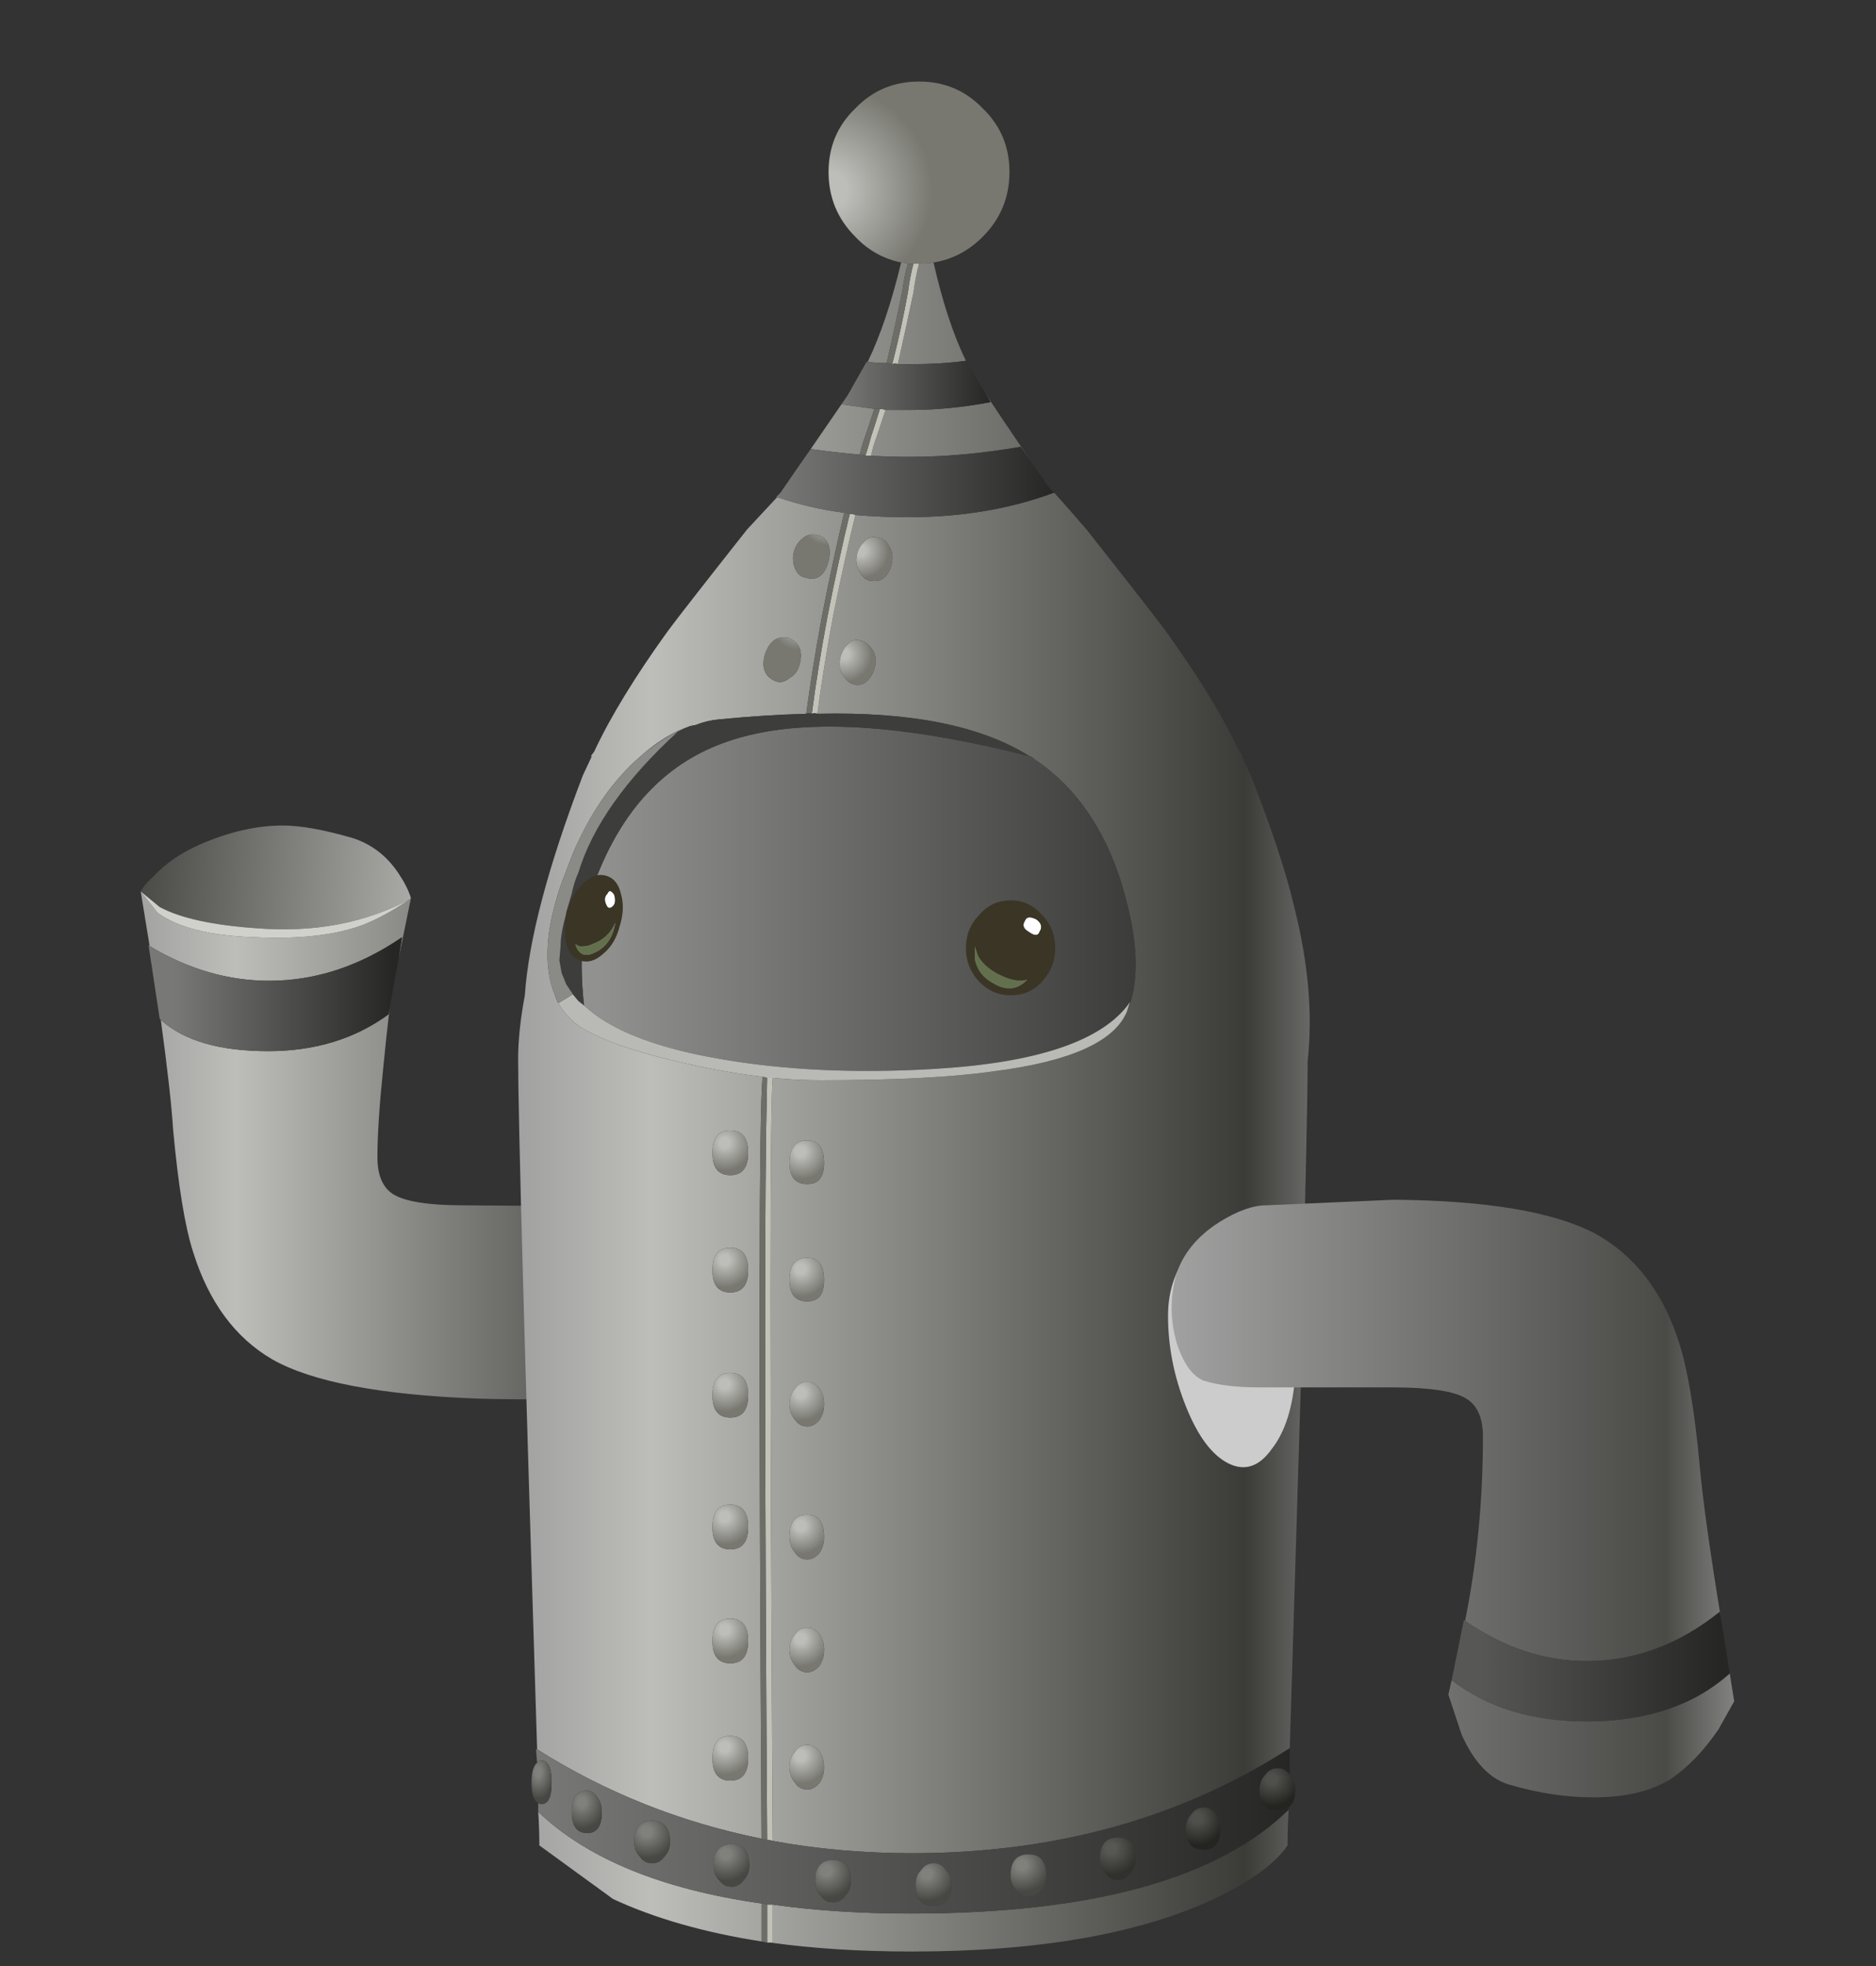 <?xml version='1.0' encoding='utf-8'?>
<svg xmlns="http://www.w3.org/2000/svg" xmlns:xlink="http://www.w3.org/1999/xlink" enable-background="new 0 0 84 88" version="1.1" viewBox="0 0 84 88">
<rect x="0" y="0" width="84" height="88" fill="#333333" stroke="none"/>
<symbol id="bl" viewBox="0 -83.7 71.35 83.7">
			<use transform="translate(11.9 -46.1)" x="-11.9" y="-12.883" width="23.884" height="25.683" xlink:href="#bo"/>
			<use transform="translate(34.35 -41.8)" x="-17.45" y="-41.9" width="35.444" height="83.7" xlink:href="#bq"/>
			<use transform="translate(29.95 -38.2)" x="-10.964" y="-2.7" width="21.964" height="5.388" xlink:href="#bm"/>
			<use transform="translate(48.85 -56.55)" x="-2.85" y="-5.473" width="5.75" height="10.946" enable-background="new" xlink:href="#bn"/>
			<use transform="translate(58.7 -63.35)" x="-12.538" y="-13.45" width="25.188" height="26.75" xlink:href="#bp"/>
</symbol>
<symbol id="bm" viewBox="-10.964 -2.7 21.964 5.388">
			<g clip-rule="evenodd" fill-rule="evenodd">
				<path d="m10.15 0.7c0.233-0.167 0.283-0.35 0.15-0.55-0.066-0.2-0.233-0.2-0.5 0-0.233 0.133-0.283 0.3-0.15 0.5 0.067 0.167 0.233 0.183 0.5 0.05zm-18.95 0.6c-0.133-0.133-0.233-0.117-0.3 0.05-0.1 0.2-0.083 0.367 0.05 0.5 0.067 0.167 0.167 0.15 0.3-0.05 0.067-0.233 0.05-0.4-0.05-0.5z" fill="#fff"/>
				<path d="m9 1.55c0.567 0 1.033-0.216 1.4-0.65 0.4-0.4 0.6-0.9 0.6-1.5 0-0.566-0.2-1.066-0.6-1.5-0.367-0.4-0.833-0.6-1.4-0.6-0.533 0-1 0.2-1.4 0.6-0.4 0.433-0.6 0.933-0.6 1.5 0 0.6 0.2 1.1 0.6 1.5 0.367 0.433 0.833 0.65 1.4 0.65zm1.15-0.85c-0.267 0.133-0.433 0.117-0.5-0.05-0.133-0.2-0.083-0.367 0.15-0.5 0.267-0.2 0.434-0.2 0.5 0 0.133 0.2 0.083 0.383-0.15 0.55zm-1.95-2.85c0.6-0.367 1.117-0.317 1.55 0.15-0.367-0.1-0.8-0.017-1.3 0.25-0.4 0.2-0.7 0.467-0.9 0.8l-0.15 0.45v-0.6c0.1-0.467 0.367-0.817 0.8-1.05zm-17.3 4.8c0.333-0.1 0.55-0.367 0.65-0.8 0.133-0.433 0.117-0.917-0.05-1.45-0.133-0.533-0.383-0.95-0.75-1.25-0.333-0.3-0.667-0.4-1-0.3s-0.55 0.367-0.65 0.8c-0.1 0.434-0.083 0.917 0.05 1.45 0.167 0.533 0.417 0.95 0.75 1.25s0.667 0.4 1 0.3zm0.3-1.35c0.1 0.1 0.117 0.267 0.05 0.5-0.133 0.2-0.233 0.217-0.3 0.05-0.133-0.133-0.15-0.3-0.05-0.5 0.067-0.167 0.167-0.183 0.3-0.05zm-1.5-1.8l-0.2 0.1c0.133-0.467 0.417-0.6 0.85-0.4 0.533 0.233 0.85 0.683 0.95 1.35-0.2-0.466-0.533-0.783-1-0.95-0.2-0.1-0.4-0.133-0.6-0.1z" fill="#3B3526"/>
				<path d="m8.2-2.15c-0.433 0.233-0.7 0.583-0.8 1.05v0.6l0.15-0.45c0.2-0.333 0.5-0.6 0.9-0.8 0.5-0.267 0.933-0.35 1.3-0.25-0.433-0.467-0.95-0.517-1.55-0.15zm-18.5 1.65c0.2-0.033 0.4 0 0.6 0.1 0.467 0.167 0.8 0.483 1 0.95-0.1-0.667-0.417-1.117-0.95-1.35-0.434-0.2-0.717-0.067-0.85 0.4l0.2-0.1z" fill="#63704D"/>
			</g>
</symbol>
<symbol id="bn" viewBox="-2.85 -5.473 5.75 10.946">
		<path d="m2.9 1.05c0-0.767-0.017-1.55-0.05-2.35-0.1-1.467-0.45-2.583-1.05-3.35-0.567-0.8-1.217-1.017-1.95-0.65s-1.367 1.216-1.9 2.55c-0.534 1.333-0.8 2.683-0.8 4.05 0 1.2 0.367 2.2 1.1 3 0.567 0.633 1.2 1.017 1.9 1.15 1.167 0.167 1.967-0.55 2.4-2.15 0.2-0.667 0.317-1.417 0.35-2.25z" clip-rule="evenodd" fill="#ccc" fill-rule="evenodd"/>
</symbol>
<symbol id="bo" viewBox="-11.9 -12.883 23.884 25.683">
		<g clip-rule="evenodd" fill-rule="evenodd">
				<linearGradient id="cc" x1="16878" x2="16901" y1="-15678" y2="-15678" gradientTransform="matrix(-.997 .074 -.074 -.997 15673 -16879)" gradientUnits="userSpaceOnUse">
				<stop stop-color="#BDBDB9" offset=".161"/>
				<stop stop-color="#3B3B38" offset=".878"/>
			</linearGradient>
			<path d="m0.15 9.5c-2-1.067-4.283-1.5-6.85-1.3-1.966 0.133-3.417 0.45-4.35 0.95l-0.85 0.7c0.1 0.2 0.3 0.433 0.6 0.7 0.533 0.567 1.216 1.034 2.05 1.4 1.3 0.566 2.533 0.85 3.7 0.85 0.8 0 1.833-0.183 3.1-0.55 0.867-0.267 1.567-0.8 2.1-1.6 0.267-0.4 0.45-0.767 0.55-1.1l-0.05-0.05z" fill="url(#cc)"/>
			<linearGradient id="av" x1="-12.1" x2="15.4" y1="-1.517" y2="-1.517" gradientUnits="userSpaceOnUse">
				<stop stop-color="#A1A1A1" offset="0"/>
				<stop stop-color="#BDBDB9" offset=".161"/>
				<stop stop-color="#3B3B38" offset=".878"/>
				<stop stop-color="#828280" offset="1"/>
			</linearGradient>
			<path d="m0.2 9.55l-0.55-2.7 0.15 0.95c-1.9-1.3-3.883-1.95-5.95-1.95-1.833 0-3.617 0.517-5.35 1.55l-0.4 2.45 0.75-0.95c0.9-0.667 2.333-1.033 4.3-1.1 2-0.1 3.633 0.083 4.9 0.55 0.667 0.267 1.367 0.65 2.1 1.15l0.05 0.05zm-11.2-5.45c1.033-0.934 2.633-1.4 4.8-1.4 2.1 0 3.9 0.55 5.4 1.65l0.05 0.3c-0.1-0.833-0.2-1.767-0.3-2.8-0.167-1.633-0.25-2.933-0.25-3.9 0-0.8 0.233-1.35 0.7-1.65 0.533-0.333 1.583-0.5 3.15-0.5l6.45-0.05c0.633-0.067 1.133-0.167 1.5-0.3 0.467-0.167 0.833-0.633 1.1-1.4 0.333-0.867 0.45-2.033 0.35-3.5-0.133-2.2-1.083-3.3-2.85-3.3-1.8-0.133-3.783-0.167-5.95-0.1-4.333 0.167-7.383 0.75-9.15 1.75-1.667 0.967-2.85 2.567-3.55 4.8-0.367 1.133-0.667 2.966-0.9 5.5-0.067 1.067-0.25 2.7-0.55 4.9z" fill="url(#av)"/>
			<path d="m0.15 9.5c-0.733-0.5-1.433-0.883-2.1-1.15-1.267-0.467-2.9-0.65-4.9-0.55-1.967 0.067-3.4 0.434-4.3 1.1l-0.75 0.95 0.85-0.7c0.933-0.5 2.383-0.816 4.35-0.95 2.567-0.2 4.85 0.233 6.85 1.3z" fill="#D1D1CC"/>
			<linearGradient id="be" x1="-10.4" x2="-.6" y1="5.25" y2="5.25" gradientUnits="userSpaceOnUse">
				<stop stop-color="#787876" offset="0"/>
				<stop stop-color="#262625" offset="1"/>
			</linearGradient>
			<path d="m-0.35 6.85l-0.4-2.2-0.05-0.3c-1.5-1.1-3.3-1.65-5.4-1.65-2.167 0-3.767 0.466-4.8 1.4l-0.05 0.05-0.5 3.3 0.05-0.05c1.733-1.033 3.517-1.55 5.35-1.55 2.066 0 4.05 0.65 5.95 1.95l-0.15-0.95z" fill="url(#be)"/>
		</g>
</symbol>
<symbol id="bp" viewBox="-12.538 -13.45 25.188 26.75">
		<g clip-rule="evenodd" fill-rule="evenodd">
			<linearGradient id="bf" x1="-12.538" x2="12.65" y1="-.075" y2="-.075" gradientUnits="userSpaceOnUse">
				<stop stop-color="#A1A1A1" offset="0"/>
				<stop stop-color="#4A4A47" offset=".878"/>
				<stop stop-color="#828280" offset="1"/>
			</linearGradient>
			<path d="m12.05-5.4l-0.05 0.25c-1.833-1.467-3.817-2.2-5.95-2.2-1.9 0-3.716 0.6-5.45 1.8 0.533 2.633 0.8 5.383 0.8 8.25 0 0.833-0.25 1.4-0.75 1.7-0.533 0.333-1.633 0.5-3.3 0.5h-5.95c-1.033 0-1.867 0.1-2.5 0.3-0.5 0.2-0.9 0.75-1.2 1.65-0.3 1-0.317 2.017-0.05 3.05 0.3 0.967 0.95 1.767 1.95 2.4 0.8 0.5 1.5 0.75 2.1 0.75l5.7 0.25c4.133-0.033 7.133-0.533 9-1.5 1.767-0.966 3.017-2.566 3.75-4.8 0.4-1.2 0.717-3.05 0.95-5.55 0.133-1.5 0.45-3.783 0.95-6.85zm-12.05-2.8c1.6-1.233 3.617-1.85 6.05-1.85 2.667 0 4.8 0.716 6.4 2.15 0.066-0.4 0.133-0.817 0.2-1.25l-0.7-1.25c-0.633-0.934-1.333-1.667-2.1-2.2-0.867-0.566-2.033-0.85-3.5-0.85-1.2 0-2.434 0.184-3.7 0.55-0.9 0.233-1.633 0.983-2.2 2.25l-0.6 1.8 0.15 0.65z" fill="url(#bf)"/>
			<linearGradient id="bg" x1="1.212" x2="11.987" y1="-7.6" y2="-7.6" gradientUnits="userSpaceOnUse">
				<stop stop-color="#575755" offset="0"/>
				<stop stop-color="#262625" offset="1"/>
			</linearGradient>
			<path d="m0.6-5.55c1.733-1.2 3.55-1.8 5.45-1.8 2.133 0 4.117 0.733 5.95 2.2l0.05-0.25c0.133-0.8 0.267-1.633 0.4-2.5-1.6-1.434-3.733-2.15-6.4-2.15-2.433 0-4.45 0.617-6.05 1.85l0.55 2.7 0.05-0.05z" fill="url(#bg)"/>
		</g>
</symbol>
<symbol id="bq" viewBox="-17.45 -41.9 35.444 83.7">
		<g clip-rule="evenodd" fill-rule="evenodd">
				<radialGradient id="bh" cx="-3334" cy="-9406.7" r="5.327" gradientTransform="matrix(.624 -.781 -.781 -.624 -5269.8 -8436.7)" gradientUnits="userSpaceOnUse">
				<stop stop-color="#BDBDB9" offset=".161"/>
				<stop stop-color="#787871" offset=".878"/>
			</radialGradient>
			<path d="m0 33.65c-0.133 0.033-0.233 0.05-0.3 0.05-0.8 0.167-1.483 0.55-2.05 1.15-0.8 0.8-1.2 1.767-1.2 2.9s0.4 2.083 1.2 2.85c0.767 0.8 1.717 1.2 2.85 1.2s2.083-0.4 2.85-1.2c0.8-0.767 1.2-1.717 1.2-2.85s-0.4-2.1-1.2-2.9c-0.633-0.633-1.367-1.017-2.2-1.15-0.2-0.034-0.417-0.05-0.65-0.05h-0.5z" fill="url(#bh)"/>
			<linearGradient id="bi" x1="-17.45" x2="19.625" y1="-4.1" y2="-4.1" gradientUnits="userSpaceOnUse">
				<stop stop-color="#A1A1A1" offset="0"/>
				<stop stop-color="#BDBDB9" offset=".161"/>
				<stop stop-color="#3B3B38" offset=".878"/>
				<stop stop-color="#828280" offset="1"/>
			</linearGradient>
			<path d="m2.6 29.3c-0.733-0.1-1.55-0.15-2.45-0.15h-0.6c0.233 1.033 0.467 2.1 0.7 3.2 0.067 0.5 0.15 0.933 0.25 1.3 0.233 0 0.45 0.017 0.65 0.05 0.4-1.767 0.883-3.233 1.45-4.4zm-4.25-4.25c0.066 0.3 0.15 0.583 0.25 0.85 0.133 0.4 0.267 0.8 0.4 1.2h1.1c1.167 0 2.367 0.117 3.6 0.35l-0.2 0.35c0.367-0.566 1.05-1.583 2.05-3.05l-0.5 0.7c-1.733-0.3-3.4-0.45-5-0.45-0.567 0-1.133 0.017-1.7 0.05zm-0.15 4.2c0.566 1.167 1.066 2.65 1.5 4.45 0.066 0 0.167-0.017 0.3-0.05-0.1-0.333-0.183-0.75-0.25-1.25-0.233-1.133-0.467-2.2-0.7-3.2-0.267 0-0.55 0.017-0.85 0.05zm-0.9-1.5l-0.25-0.4c0.467-0.067 0.95-0.133 1.45-0.2-0.133-0.4-0.267-0.8-0.4-1.2-0.1-0.267-0.183-0.55-0.25-0.85-0.733 0.066-1.467 0.15-2.2 0.25 0.733 1.067 1.283 1.867 1.65 2.4zm0.35-5.35c0.767-0.066 1.55-0.1 2.35-0.1 2.4 0 4.583 0.367 6.55 1.1 0.333-0.367 0.817-0.917 1.45-1.65 2-2.533 3.183-4.05 3.55-4.55 1.467-2.034 2.567-3.833 3.3-5.4l0.15-0.2h-0.05l0.4-0.85c0.933-2.367 1.583-4.333 1.95-5.9 0.633-2.5 0.833-4.8 0.6-6.9 0-1.567-0.083-5.434-0.25-11.6 0.033-0.733 0.017-1.55-0.05-2.45v-0.3c-0.133-4.467-0.3-9.934-0.5-16.4-4.867-3.133-10.5-4.7-16.9-4.7-2.167 0-4.25 0.183-6.25 0.55-0.133 21.167-0.133 32.55 0 34.15 0.733-0.067 1.45-0.1 2.15-0.1 3.333 0 5.917 0.133 7.75 0.4 3.4 0.433 5.383 1.317 5.95 2.65 0.567 1.267 0.534 3.033-0.1 5.3-0.7 2.533-1.917 4.45-3.65 5.75-0.2 0.133-0.383 0.267-0.55 0.4h-0.05c-2.167 1.367-5.333 2-9.5 1.9 0.167 1.3 0.4 2.75 0.7 4.35 0.333 1.667 0.667 3.183 1 4.55zm19.4-57.95c-0.033-0.534-0.05-1.067-0.05-1.6-0.533-0.8-1.633-1.6-3.3-2.4-3.367-1.567-7.867-2.35-13.5-2.35-2.333 0-4.45 0.133-6.35 0.4h0.1v1.7c1.867-0.267 3.933-0.4 6.2-0.4 8.1 0 13.733 1.55 16.9 4.65zm-33.6-0.1c2.2-2.1 5.533-3.467 10-4.1v-1.7c-2.567 0.4-4.784 1.034-6.65 1.9l-3.3 2.4c0 0.5-0.017 1-0.05 1.5zm10.05 32.9c-0.167-1.4-0.183-12.767-0.05-34.1-3.633 0.733-6.983 2.067-10.05 4-0.566 17.967-0.85 28.267-0.85 30.9 0 0.833 0.1 1.784 0.3 2.85 0.167 2.467 1.033 5.75 2.6 9.85l0.4 0.85h-0.05l0.15 0.2c0.733 1.567 1.833 3.367 3.3 5.4 0.367 0.5 1.55 2.017 3.55 4.55l1.35 1.45c0.967-0.333 1.967-0.567 3-0.7-0.333-1.4-0.667-2.95-1-4.65-0.3-1.633-0.533-3.083-0.7-4.35-1.233-0.033-2.534-0.117-3.9-0.25-0.367-0.033-0.717-0.117-1.05-0.25l-0.25-0.05c-0.7-0.233-1.383-0.633-2.05-1.2l-0.45-0.4c-1.1-1.033-2.017-2.4-2.75-4.1l-0.5-1.3c-0.733-2.1-0.833-3.784-0.3-5.05 0.033-0.133 0.083-0.25 0.15-0.35 0.167-0.3 0.383-0.566 0.65-0.8l0.1-0.1c0.066-0.033 0.133-0.083 0.2-0.15 1.034-0.633 2.617-1.183 4.75-1.65 1.2-0.267 2.35-0.467 3.45-0.6zm2.95 23.1c0.066 0.267 0.066 0.5 0 0.7-0.1 0.267-0.267 0.417-0.5 0.45-0.2 0.067-0.4 0.033-0.6-0.1-0.233-0.167-0.383-0.383-0.45-0.65-0.066-0.233-0.05-0.483 0.05-0.75 0.1-0.233 0.25-0.367 0.45-0.4 0.533-0.167 0.883 0.083 1.05 0.75zm2.1 1.05c-0.2 0.033-0.383-0.05-0.55-0.25-0.167-0.167-0.267-0.383-0.3-0.65-0.034-0.267 0.033-0.517 0.2-0.75 0.133-0.2 0.3-0.3 0.5-0.3 0.233-0.034 0.434 0.033 0.6 0.2 0.167 0.2 0.267 0.434 0.3 0.7 0.034 0.267-0.033 0.517-0.2 0.75-0.133 0.2-0.317 0.3-0.55 0.3zm-4.45-6.45c0.2-0.067 0.4-0.017 0.6 0.15 0.233 0.133 0.383 0.333 0.45 0.6 0.167 0.6 0 1-0.5 1.2-0.5 0.1-0.85-0.15-1.05-0.75-0.167-0.6 0-1 0.5-1.2zm4.25 1.5c-0.133 0.2-0.317 0.316-0.55 0.35-0.2 0.034-0.383-0.05-0.55-0.25s-0.267-0.433-0.3-0.7c-0.034-0.267 0.033-0.5 0.2-0.7 0.133-0.2 0.3-0.316 0.5-0.35 0.233-0.033 0.434 0.05 0.6 0.25 0.167 0.2 0.267 0.434 0.3 0.7 0.033 0.267-0.033 0.5-0.2 0.7zm-5.5-22.6c0 0.667-0.267 1-0.8 1s-0.8-0.333-0.8-1 0.267-1 0.8-1 0.8 0.333 0.8 1zm0-5.25c0 0.667-0.267 1-0.8 1s-0.8-0.333-0.8-1 0.267-1 0.8-1 0.8 0.333 0.8 1zm3.4-0.45c0 0.667-0.25 1-0.75 1-0.533 0-0.8-0.333-0.8-1 0-0.633 0.267-0.95 0.8-0.95 0.5 0 0.75 0.317 0.75 0.95zm-0.75 4.3c0.5 0 0.75 0.316 0.75 0.95 0 0.667-0.25 1-0.75 1-0.533 0-0.8-0.333-0.8-1 0-0.633 0.267-0.95 0.8-0.95zm0.75-9.85c0 0.267-0.067 0.5-0.2 0.7-0.167 0.2-0.35 0.3-0.55 0.3-0.233 0-0.417-0.1-0.55-0.3-0.167-0.2-0.25-0.433-0.25-0.7s0.083-0.5 0.25-0.7c0.133-0.2 0.316-0.3 0.55-0.3 0.2 0 0.383 0.1 0.55 0.3 0.133 0.2 0.2 0.433 0.2 0.7zm-4.2-0.6c0.534 0 0.8 0.333 0.8 1s-0.267 1-0.8 1-0.8-0.333-0.8-1 0.267-1 0.8-1zm0-3.9c-0.533 0-0.8-0.333-0.8-1s0.267-1 0.8-1c0.534 0 0.8 0.333 0.8 1s-0.267 1-0.8 1zm2.9-2.15c0.133-0.2 0.316-0.3 0.55-0.3 0.2 0 0.383 0.1 0.55 0.3 0.133 0.2 0.2 0.433 0.2 0.7 0 0.667-0.25 1-0.75 1-0.533 0-0.8-0.333-0.8-1 0-0.267 0.083-0.5 0.25-0.7zm0-5.05c0.133-0.2 0.316-0.3 0.55-0.3 0.2 0 0.383 0.1 0.55 0.3 0.133 0.2 0.2 0.434 0.2 0.7s-0.067 0.5-0.2 0.7c-0.167 0.2-0.35 0.3-0.55 0.3-0.233 0-0.417-0.1-0.55-0.3-0.167-0.2-0.25-0.433-0.25-0.7s0.083-0.5 0.25-0.7zm-2.9 2.1c-0.533 0-0.8-0.333-0.8-1s0.267-1 0.8-1c0.534 0 0.8 0.333 0.8 1s-0.267 1-0.8 1zm0-7.25c0.534 0 0.8 0.333 0.8 1s-0.267 1-0.8 1-0.8-0.333-0.8-1 0.267-1 0.8-1zm2.9-0.1c0.133-0.2 0.316-0.3 0.55-0.3 0.2 0 0.383 0.1 0.55 0.3 0.133 0.2 0.2 0.434 0.2 0.7s-0.067 0.5-0.2 0.7c-0.167 0.2-0.35 0.3-0.55 0.3-0.233 0-0.417-0.1-0.55-0.3-0.167-0.2-0.25-0.433-0.25-0.7s0.083-0.5 0.25-0.7z" fill="url(#bi)"/>
			<path d="m-6.3-41.5v1.7h0.25v-1.7h-0.25zm5.85 70.65c-0.066 0.033-0.15 0.033-0.25 0 0.267 1.033 0.5 2.1 0.7 3.2 0.067 0.5 0.15 0.933 0.25 1.3h0.25c-0.1-0.367-0.183-0.8-0.25-1.3-0.233-1.1-0.467-2.167-0.7-3.2zm-1.45-4.1c0.1 0.3 0.183 0.583 0.25 0.85 0.133 0.4 0.267 0.817 0.4 1.25 0.067 0 0.15-0.017 0.25-0.05-0.133-0.4-0.267-0.8-0.4-1.2-0.1-0.267-0.184-0.55-0.25-0.85h-0.25zm-4.15-27.85c-0.133-1.6-0.133-12.983 0-34.15-0.1 0.034-0.184 0.05-0.25 0.05-0.1 15.233-0.117 25.75-0.05 31.55l0.05 2.55h0.25zm3.7 25.2c-0.333-1.367-0.667-2.883-1-4.55-0.3-1.6-0.533-3.05-0.7-4.35-0.1 0.033-0.184 0.033-0.25 0 0.167 1.3 0.4 2.75 0.7 4.35 0.333 1.7 0.667 3.233 1 4.6 0.1 0 0.183-0.017 0.25-0.05z" fill="#C2C2B8"/>
			<path d="m-6.3-39.8v-1.7l-0.25 0.05v1.7c0.067 0 0.15-0.017 0.25-0.05zm5.6 68.95c-0.066 0.033-0.15 0.05-0.25 0.05 0.233 1 0.467 2.066 0.7 3.2 0.067 0.5 0.15 0.917 0.25 1.25h0.25c-0.1-0.367-0.183-0.8-0.25-1.3-0.2-1.1-0.433-2.167-0.7-3.2zm-0.55-2c-0.133-0.433-0.267-0.85-0.4-1.25-0.067-0.267-0.15-0.55-0.25-0.85-0.067 0.034-0.15 0.05-0.25 0.05 0.066 0.3 0.15 0.583 0.25 0.85 0.133 0.4 0.267 0.8 0.4 1.2h0.25zm-5.3-64c-0.133 21.333-0.117 32.7 0.05 34.1 0.067 0 0.133-0.017 0.2-0.05l-0.05-2.55c-0.067-5.8-0.05-16.317 0.05-31.55-0.1 0-0.183 0.017-0.25 0.05zm3.95 59.3c-0.333-1.367-0.667-2.9-1-4.6-0.3-1.6-0.533-3.05-0.7-4.35-0.1 0.033-0.184 0.033-0.25 0 0.167 1.267 0.4 2.717 0.7 4.35 0.333 1.7 0.667 3.25 1 4.65 0.1 0 0.183-0.017 0.25-0.05z" fill="#6E6E68"/>
			<linearGradient id="bj" x1="-2.987" x2="3.688" y1="28.2" y2="28.2" gradientUnits="userSpaceOnUse">
				<stop stop-color="#787876" offset="0"/>
				<stop stop-color="#262625" offset="1"/>
			</linearGradient>
			<path d="m-1 27.1c-0.1 0.033-0.183 0.05-0.25 0.05h-0.25c-0.5 0.067-0.983 0.133-1.45 0.2l0.25 0.4 0.85 1.5h0.05c0.3-0.033 0.583-0.05 0.85-0.05 0.1 0 0.184-0.017 0.25-0.05 0.1 0.033 0.184 0.033 0.25 0h0.6c0.9 0 1.717 0.05 2.45 0.15l0.9-1.5 0.2-0.35c-1.233-0.233-2.434-0.35-3.6-0.35h-1.1z" fill="url(#bj)"/>
			<linearGradient id="bk" x1="-5.862" x2="6.563" y1="23.875" y2="23.875" gradientUnits="userSpaceOnUse">
				<stop stop-color="#787876" offset="0"/>
				<stop stop-color="#262625" offset="1"/>
			</linearGradient>
			<path d="m6.55 23.4c-1.967-0.733-4.15-1.1-6.55-1.1-0.8 0-1.583 0.034-2.35 0.1-0.066 0.033-0.15 0.05-0.25 0.05-0.066 0.033-0.15 0.05-0.25 0.05-1.033 0.133-2.033 0.367-3 0.7h-0.05l0.2 0.2c0.5 0.733 0.95 1.383 1.35 1.95 0.733-0.1 1.467-0.184 2.2-0.25 0.1 0 0.183-0.017 0.25-0.05h0.25c0.567-0.033 1.133-0.05 1.7-0.05 1.6 0 3.267 0.15 5 0.45l0.5-0.7 0.75-1.1 0.25-0.25z" fill="url(#bk)"/>
			<linearGradient id="bs" x1="-13.75" x2="16.25" y1="5.232" y2="5.232" gradientUnits="userSpaceOnUse">
				<stop stop-color="#91918F" offset="0"/>
				<stop stop-color="#262625" offset="1"/>
			</linearGradient>
			<path d="m9.8 0.15l0.15 0.45c-1.2-1.733-4.15-2.733-8.85-3-3.467-0.2-6.633-0.05-9.5 0.45-2.9 0.5-4.934 1.3-6.1 2.4-0.267 2.4-0.017 4.466 0.75 6.2 1.267 2.967 3.25 4.867 5.95 5.7 3.066 0.967 7.483 0.717 13.25-0.75h0.05c0.167-0.133 0.35-0.267 0.55-0.4 1.733-1.3 2.95-3.217 3.65-5.75 0.633-2.267 0.667-4.033 0.1-5.3zm-21.6 11.6c0.667 0.567 1.35 0.967 2.05 1.2-0.167-0.067-0.35-0.15-0.55-0.25-0.533-0.267-1.033-0.583-1.5-0.95z" fill="url(#bs)"/>
			<path d="m-6.5-2.75c-1.1 0.133-2.25 0.333-3.45 0.6-2.133 0.467-3.716 1.017-4.75 1.65-0.066 0.067-0.133 0.117-0.2 0.15l-0.1 0.1c-0.267 0.233-0.483 0.5-0.65 0.8l0.65 0.4 0.25-0.3 0.25-0.2c1.167-1.1 3.2-1.9 6.1-2.4 2.867-0.5 6.033-0.65 9.5-0.45 4.7 0.267 7.65 1.267 8.85 3l-0.15-0.45c-0.567-1.333-2.55-2.217-5.95-2.65-1.833-0.267-4.417-0.4-7.75-0.4-0.7 0-1.417 0.033-2.15 0.1h-0.25c-0.067 0.033-0.133 0.05-0.2 0.05z" fill="#B9B9B5"/>
				<radialGradient id="bt" cx="-1928.1" cy="-2521.2" r="1.417" gradientTransform="matrix(.962 -.274 -.274 -.962 1160.4 -2931.4)" gradientUnits="userSpaceOnUse">
				<stop stop-color="#BDBDB9" offset=".161"/>
				<stop stop-color="#787871" offset=".878"/>
			</radialGradient>
			<path d="m-3.55 20.35c-0.167-0.667-0.517-0.917-1.05-0.75-0.2 0.033-0.35 0.167-0.45 0.4-0.1 0.267-0.117 0.517-0.05 0.75 0.067 0.267 0.217 0.483 0.45 0.65 0.2 0.133 0.4 0.167 0.6 0.1 0.233-0.033 0.4-0.183 0.5-0.45 0.067-0.2 0.067-0.433 0-0.7z" fill="url(#bt)"/>
				<radialGradient id="bu" cx="-624.59" cy="-652.04" r="1.417" gradientTransform="matrix(.997 -.079 -.079 -.997 569.1 -678.62)" gradientUnits="userSpaceOnUse">
				<stop stop-color="#BDBDB9" offset=".161"/>
				<stop stop-color="#787871" offset=".878"/>
			</radialGradient>
			<path d="m-1.45 21.4c0.233 0 0.417-0.1 0.55-0.3 0.167-0.233 0.233-0.483 0.2-0.75s-0.133-0.5-0.3-0.7c-0.167-0.167-0.367-0.233-0.6-0.2-0.2 0-0.367 0.1-0.5 0.3-0.167 0.233-0.233 0.483-0.2 0.75s0.133 0.483 0.3 0.65c0.167 0.2 0.35 0.283 0.55 0.25z" fill="url(#bu)"/>
				<radialGradient id="bv" cx="-1928.1" cy="-2526" r="1.417" gradientTransform="matrix(.962 -.274 -.274 -.962 1157.8 -2940.7)" gradientUnits="userSpaceOnUse">
				<stop stop-color="#BDBDB9" offset=".161"/>
				<stop stop-color="#787871" offset=".878"/>
			</radialGradient>
			<path d="m-5.9 14.95c-0.5 0.2-0.667 0.6-0.5 1.2 0.2 0.6 0.55 0.85 1.05 0.75 0.5-0.2 0.667-0.6 0.5-1.2-0.066-0.267-0.217-0.467-0.45-0.6-0.2-0.167-0.4-0.217-0.6-0.15z" fill="url(#bv)"/>
			<path d="m-4.05 13.5c4.167 0.1 7.333-0.533 9.5-1.9-5.767 1.467-10.184 1.717-13.25 0.75-2.7-0.833-4.684-2.733-5.95-5.7-0.767-1.733-1.017-3.8-0.75-6.2l-0.25 0.2-0.25 0.3-0.3 0.45-0.2 0.5-0.1 0.55v0.05l0.05 0.6c0 0.367 0.083 0.85 0.25 1.45v0.05l0.25 0.85c0.066 0.333 0.167 0.65 0.3 0.95 0.633 2.067 2.117 4.167 4.45 6.3 0.2 0.1 0.383 0.183 0.55 0.25l0.25 0.05c0.333 0.133 0.683 0.217 1.05 0.25 1.367 0.133 2.667 0.217 3.9 0.25 0.066 0.033 0.15 0.033 0.25 0 0.067 0.033 0.15 0.033 0.25 0z" fill="#3D3D3C"/>
				<radialGradient id="bw" cx="-624.97" cy="-656.74" r="1.417" gradientTransform="matrix(.997 -.079 -.079 -.997 568.35 -687.98)" gradientUnits="userSpaceOnUse">
				<stop stop-color="#BDBDB9" offset=".161"/>
				<stop stop-color="#787871" offset=".878"/>
			</radialGradient>
			<path d="m-1.65 16.45c0.167-0.2 0.233-0.434 0.2-0.7-0.033-0.267-0.133-0.5-0.3-0.7s-0.367-0.283-0.6-0.25c-0.2 0.034-0.367 0.15-0.5 0.35-0.167 0.2-0.233 0.434-0.2 0.7 0.033 0.267 0.133 0.5 0.3 0.7s0.35 0.284 0.55 0.25c0.233-0.033 0.417-0.15 0.55-0.35z" fill="url(#bw)"/>
			<path d="m-11.8 11.75c0.466 0.367 0.966 0.683 1.5 0.95-2.333-2.133-3.817-4.233-4.45-6.3-0.133-0.3-0.233-0.617-0.3-0.95l-0.25-0.85v-0.05c-0.167-0.6-0.25-1.083-0.25-1.45l-0.05-0.6v-0.05l0.1-0.55 0.2-0.5 0.3-0.45-0.65-0.4c-0.067 0.1-0.117 0.217-0.15 0.35-0.534 1.267-0.434 2.95 0.3 5.05l0.5 1.3c0.733 1.7 1.65 3.067 2.75 4.1l0.45 0.4z" fill="#8A8A87"/>
				<radialGradient id="bx" cx="-8.2" cy="-5.7" r="1.413" gradientTransform="matrix(1 0 0 -1 0 -11.4)" gradientUnits="userSpaceOnUse">
				<stop stop-color="#BDBDB9" offset=".161"/>
				<stop stop-color="#787871" offset=".878"/>
			</radialGradient>
			<path d="m-7.15-6.15c0-0.667-0.267-1-0.8-1s-0.8 0.333-0.8 1 0.267 1 0.8 1 0.8-0.333 0.8-1z" fill="url(#bx)"/>
				<radialGradient id="by" cx="-8.2" cy="-10.95" r="1.413" gradientTransform="matrix(1 0 0 -1 0 -21.9)" gradientUnits="userSpaceOnUse">
				<stop stop-color="#BDBDB9" offset=".161"/>
				<stop stop-color="#787871" offset=".878"/>
			</radialGradient>
			<path d="m-7.15-11.4c0-0.667-0.267-1-0.8-1s-0.8 0.333-0.8 1 0.267 1 0.8 1 0.8-0.333 0.8-1z" fill="url(#by)"/>
				<radialGradient id="bz" cx="-4.8" cy="-6.1" r="1.413" gradientTransform="matrix(1 0 0 -1 0 -12.2)" gradientUnits="userSpaceOnUse">
				<stop stop-color="#BDBDB9" offset=".161"/>
				<stop stop-color="#787871" offset=".878"/>
			</radialGradient>
			<path d="m-4.5-7.55c-0.533 0-0.8 0.316-0.8 0.95 0 0.667 0.267 1 0.8 1 0.5 0 0.75-0.333 0.75-1 0-0.633-0.25-0.95-0.75-0.95z" fill="url(#bz)"/>
				<radialGradient id="ca" cx="-4.8" cy="-11.35" r="1.413" gradientTransform="matrix(1 0 0 -1 0 -22.7)" gradientUnits="userSpaceOnUse">
				<stop stop-color="#BDBDB9" offset=".161"/>
				<stop stop-color="#787871" offset=".878"/>
			</radialGradient>
			<path d="m-3.75-11.85c0-0.633-0.25-0.95-0.75-0.95-0.533 0-0.8 0.316-0.8 0.95 0 0.667 0.267 1 0.8 1 0.5 0 0.75-0.333 0.75-1z" fill="url(#ca)"/>
				<radialGradient id="cb" cx="-4.8" cy="-16.9" r="1.413" gradientTransform="matrix(1 0 0 -1 0 -33.8)" gradientUnits="userSpaceOnUse">
				<stop stop-color="#BDBDB9" offset=".161"/>
				<stop stop-color="#787871" offset=".878"/>
			</radialGradient>
			<path d="m-3.75-17.4c0-0.267-0.067-0.5-0.2-0.7-0.167-0.2-0.35-0.3-0.55-0.3-0.233 0-0.417 0.1-0.55 0.3-0.167 0.2-0.25 0.434-0.25 0.7s0.083 0.5 0.25 0.7c0.133 0.2 0.316 0.3 0.55 0.3 0.2 0 0.383-0.1 0.55-0.3 0.133-0.2 0.2-0.433 0.2-0.7z" fill="url(#cb)"/>
				<radialGradient id="cd" cx="-8.2" cy="-16.5" r="1.413" gradientTransform="matrix(1 0 0 -1 0 -33)" gradientUnits="userSpaceOnUse">
				<stop stop-color="#BDBDB9" offset=".161"/>
				<stop stop-color="#787871" offset=".878"/>
			</radialGradient>
			<path d="m-7.95-18c-0.533 0-0.8 0.333-0.8 1s0.267 1 0.8 1c0.534 0 0.8-0.333 0.8-1s-0.267-1-0.8-1z" fill="url(#cd)"/>
				<radialGradient id="ce" cx="-8.2" cy="-22.45" r="1.413" gradientTransform="matrix(1 0 0 -1 0 -44.9)" gradientUnits="userSpaceOnUse">
				<stop stop-color="#BDBDB9" offset=".161"/>
				<stop stop-color="#787871" offset=".878"/>
			</radialGradient>
			<path d="m-7.95-21.9c0.534 0 0.8-0.333 0.8-1s-0.267-1-0.8-1-0.8 0.333-0.8 1 0.267 1 0.8 1z" fill="url(#ce)"/>
				<radialGradient id="cf" cx="-4.8" cy="-22.85" r="1.413" gradientTransform="matrix(1 0 0 -1 0 -45.7)" gradientUnits="userSpaceOnUse">
				<stop stop-color="#BDBDB9" offset=".161"/>
				<stop stop-color="#787871" offset=".878"/>
			</radialGradient>
			<path d="m-5.05-24.05c-0.167 0.2-0.25 0.433-0.25 0.7 0 0.667 0.267 1 0.8 1 0.5 0 0.75-0.333 0.75-1 0-0.267-0.067-0.5-0.2-0.7-0.167-0.2-0.35-0.3-0.55-0.3-0.233 0-0.417 0.1-0.55 0.3z" fill="url(#cf)"/>
				<radialGradient id="cg" cx="-4.8" cy="-27.9" r="1.413" gradientTransform="matrix(1 0 0 -1 0 -55.8)" gradientUnits="userSpaceOnUse">
				<stop stop-color="#BDBDB9" offset=".161"/>
				<stop stop-color="#787871" offset=".878"/>
			</radialGradient>
			<path d="m-5.05-29.1c-0.167 0.2-0.25 0.434-0.25 0.7s0.083 0.5 0.25 0.7c0.133 0.2 0.316 0.3 0.55 0.3 0.2 0 0.383-0.1 0.55-0.3 0.133-0.2 0.2-0.433 0.2-0.7s-0.067-0.5-0.2-0.7c-0.167-0.2-0.35-0.3-0.55-0.3-0.233 0-0.417 0.1-0.55 0.3z" fill="url(#cg)"/>
				<radialGradient id="ch" cx="-8.2" cy="-27.5" r="1.413" gradientTransform="matrix(1 0 0 -1 0 -55)" gradientUnits="userSpaceOnUse">
				<stop stop-color="#BDBDB9" offset=".161"/>
				<stop stop-color="#787871" offset=".878"/>
			</radialGradient>
			<path d="m-7.95-27c0.534 0 0.8-0.333 0.8-1s-0.267-1-0.8-1-0.8 0.333-0.8 1 0.267 1 0.8 1z" fill="url(#ch)"/>
				<radialGradient id="ci" cx="-8.2" cy="-32.75" r="1.413" gradientTransform="matrix(1 0 0 -1 0 -65.5)" gradientUnits="userSpaceOnUse">
				<stop stop-color="#BDBDB9" offset=".161"/>
				<stop stop-color="#787871" offset=".878"/>
			</radialGradient>
			<path d="m-7.95-34.25c-0.533 0-0.8 0.333-0.8 1s0.267 1 0.8 1c0.534 0 0.8-0.333 0.8-1s-0.267-1-0.8-1z" fill="url(#ci)"/>
			<linearGradient id="cj" x1="-16.65" x2="17.1" y1="-36.5" y2="-36.5" gradientUnits="userSpaceOnUse">
				<stop stop-color="#787876" offset="0"/>
				<stop stop-color="#262625" offset="1"/>
			</linearGradient>
			<path d="m17.1-32.8v-1.2c-0.133 0.2-0.317 0.3-0.55 0.3s-0.417-0.1-0.55-0.3c-0.167-0.167-0.25-0.383-0.25-0.65 0-0.633 0.267-0.95 0.8-0.95 0.2 0 0.367 0.05 0.5 0.15v-0.1c-3.167-3.1-8.8-4.65-16.9-4.65-2.267 0-4.333 0.133-6.2 0.4h-0.25c-0.1 0.033-0.184 0.05-0.25 0.05-4.467 0.633-7.8 2-10 4.1v0.4c0.033-0.033 0.083-0.05 0.15-0.05 0.3 0 0.45 0.316 0.45 0.95 0 0.667-0.15 1-0.45 1-0.1 0-0.167-0.033-0.2-0.1l-0.05 0.6h0.05c3.067-1.933 6.417-3.267 10.05-4 0.066-0.033 0.15-0.05 0.25-0.05 0.066 0 0.15-0.017 0.25-0.05 2-0.367 4.083-0.55 6.25-0.55 6.4 0 12.033 1.567 16.9 4.7zm-4.4-2.95c-0.167-0.167-0.25-0.383-0.25-0.65 0-0.633 0.267-0.95 0.8-0.95 0.5 0 0.75 0.317 0.75 0.95 0 0.233-0.067 0.45-0.2 0.65-0.167 0.2-0.35 0.3-0.55 0.3-0.233 0-0.417-0.1-0.55-0.3zm-6.75-3.4c0.167 0.167 0.25 0.383 0.25 0.65 0 0.633-0.267 0.95-0.8 0.95s-0.8-0.317-0.8-0.95c0-0.267 0.083-0.483 0.25-0.65 0.133-0.2 0.316-0.3 0.55-0.3s0.417 0.1 0.55 0.3zm2.65 1.4c0-0.267 0.083-0.483 0.25-0.65 0.133-0.2 0.316-0.3 0.55-0.3s0.417 0.1 0.55 0.3c0.167 0.167 0.25 0.383 0.25 0.65 0 0.633-0.267 0.95-0.8 0.95s-0.8-0.317-0.8-0.95zm-8-0.5c-0.167-0.167-0.25-0.383-0.25-0.65 0-0.633 0.267-0.95 0.8-0.95s0.8 0.317 0.8 0.95c0 0.267-0.083 0.483-0.25 0.65-0.133 0.2-0.317 0.3-0.55 0.3s-0.417-0.1-0.55-0.3zm-11.25 1.25c0 0.633-0.267 0.95-0.8 0.95s-0.8-0.317-0.8-0.95c0-0.267 0.083-0.483 0.25-0.65 0.133-0.2 0.317-0.3 0.55-0.3s0.417 0.1 0.55 0.3c0.167 0.167 0.25 0.383 0.25 0.65zm-3.05 1.35c0 0.267-0.066 0.483-0.2 0.65-0.133 0.2-0.283 0.3-0.45 0.3-0.467 0-0.7-0.316-0.7-0.95s0.233-0.95 0.7-0.95c0.433 0 0.65 0.317 0.65 0.95zm9.8-3.75c0.133-0.2 0.316-0.3 0.55-0.3s0.417 0.1 0.55 0.3c0.167 0.167 0.25 0.383 0.25 0.65 0 0.633-0.267 0.95-0.8 0.95s-0.8-0.317-0.8-0.95c0-0.267 0.083-0.483 0.25-0.65zm-3.45 0.7c0.167 0.167 0.25 0.383 0.25 0.65 0 0.633-0.267 0.95-0.8 0.95s-0.8-0.316-0.8-0.95c0-0.267 0.083-0.483 0.25-0.65 0.133-0.2 0.317-0.3 0.55-0.3s0.417 0.1 0.55 0.3z" fill="url(#cj)"/>
				<radialGradient id="ck" cx="-4.8" cy="-33.15" r="1.413" gradientTransform="matrix(1 0 0 -1 0 -66.3)" gradientUnits="userSpaceOnUse">
				<stop stop-color="#BDBDB9" offset=".161"/>
				<stop stop-color="#787871" offset=".878"/>
			</radialGradient>
			<path d="m-5.05-34.35c-0.167 0.2-0.25 0.434-0.25 0.7s0.083 0.5 0.25 0.7c0.133 0.2 0.316 0.3 0.55 0.3 0.2 0 0.383-0.1 0.55-0.3 0.133-0.2 0.2-0.433 0.2-0.7s-0.067-0.5-0.2-0.7c-0.167-0.2-0.35-0.3-0.55-0.3-0.233 0-0.417 0.1-0.55 0.3z" fill="url(#ck)"/>
				<radialGradient id="at" cx="-16.55" cy="-33.85" r=".825" gradientTransform="matrix(1 0 0 -1.651 0 -89.754)" gradientUnits="userSpaceOnUse">
				<stop stop-color="#80807D" offset=".161"/>
				<stop stop-color="#474743" offset=".878"/>
			</radialGradient>
			<path d="m-16.6-33.45c0.033 0.067 0.1 0.1 0.2 0.1 0.3 0 0.45-0.333 0.45-1 0-0.633-0.15-0.95-0.45-0.95-0.067 0-0.117 0.017-0.15 0.05-0.2 0.1-0.3 0.4-0.3 0.9 0 0.467 0.083 0.767 0.25 0.9z" fill="url(#at)"/>
				<radialGradient id="au" cx="-14.6" cy="-35.2" r="1.188" gradientTransform="matrix(1 0 0 -1.147 0 -75.588)" gradientUnits="userSpaceOnUse">
				<stop stop-color="#80807D" offset=".161"/>
				<stop stop-color="#474743" offset=".878"/>
			</radialGradient>
			<path d="m-13.7-35.65c0-0.633-0.216-0.95-0.65-0.95-0.467 0-0.7 0.317-0.7 0.95s0.233 0.95 0.7 0.95c0.167 0 0.317-0.1 0.45-0.3 0.133-0.167 0.2-0.383 0.2-0.65z" fill="url(#au)"/>
				<radialGradient id="aw" cx="-11.7" cy="-36.55" r="1.413" gradientTransform="matrix(1 0 0 -.965 0 -71.806)" gradientUnits="userSpaceOnUse">
				<stop stop-color="#80807D" offset=".161"/>
				<stop stop-color="#474743" offset=".878"/>
			</radialGradient>
			<path d="m-10.65-37c0-0.267-0.083-0.483-0.25-0.65-0.133-0.2-0.317-0.3-0.55-0.3s-0.417 0.1-0.55 0.3c-0.167 0.167-0.25 0.383-0.25 0.65 0 0.633 0.267 0.95 0.8 0.95s0.8-0.317 0.8-0.95z" fill="url(#aw)"/>
				<radialGradient id="ax" cx="-3.65" cy="-38.3" r="1.413" gradientTransform="matrix(1 0 0 -.965 0 -75.244)" gradientUnits="userSpaceOnUse">
				<stop stop-color="#80807D" offset=".161"/>
				<stop stop-color="#474743" offset=".878"/>
			</radialGradient>
			<path d="m-3.9-39.4c-0.167 0.167-0.25 0.383-0.25 0.65 0 0.633 0.267 0.95 0.8 0.95s0.8-0.317 0.8-0.95c0-0.267-0.083-0.483-0.25-0.65-0.133-0.2-0.317-0.3-0.55-0.3s-0.417 0.1-0.55 0.3z" fill="url(#ax)"/>
				<radialGradient id="ay" cx="-8.15" cy="-37.55" r="1.413" gradientTransform="matrix(1 0 0 -.965 0 -73.77)" gradientUnits="userSpaceOnUse">
				<stop stop-color="#80807D" offset=".161"/>
				<stop stop-color="#474743" offset=".878"/>
			</radialGradient>
			<path d="m-7.35-38.7c-0.133-0.2-0.317-0.3-0.55-0.3s-0.417 0.1-0.55 0.3c-0.167 0.167-0.25 0.383-0.25 0.65 0 0.633 0.267 0.95 0.8 0.95s0.8-0.316 0.8-0.95c0-0.267-0.083-0.483-0.25-0.65z" fill="url(#ay)"/>
				<radialGradient id="az" cx="12.95" cy="-35.95" r="1.413" gradientTransform="matrix(1 0 0 -.965 0 -70.628)" gradientUnits="userSpaceOnUse">
				<stop stop-color="#4F4F4C" offset=".161"/>
				<stop stop-color="#242421" offset=".878"/>
			</radialGradient>
			<path d="m12.7-35.75c0.133 0.2 0.316 0.3 0.55 0.3 0.2 0 0.383-0.1 0.55-0.3 0.133-0.2 0.2-0.417 0.2-0.65 0-0.633-0.25-0.95-0.75-0.95-0.533 0-0.8 0.317-0.8 0.95 0 0.267 0.083 0.483 0.25 0.65z" fill="url(#az)"/>
				<radialGradient id="ba" cx="16.3" cy="-34.2" r="1.413" gradientTransform="matrix(1 0 0 -.965 0 -67.19)" gradientUnits="userSpaceOnUse">
				<stop stop-color="#4F4F4C" offset=".161"/>
				<stop stop-color="#242421" offset=".878"/>
			</radialGradient>
			<path d="m17.05-35.45c-0.133-0.1-0.3-0.15-0.5-0.15-0.533 0-0.8 0.317-0.8 0.95 0 0.267 0.083 0.483 0.25 0.65 0.133 0.2 0.317 0.3 0.55 0.3s0.417-0.1 0.55-0.3c0.167-0.167 0.25-0.383 0.25-0.65 0-0.4-0.1-0.667-0.3-0.8z" fill="url(#ba)"/>
				<radialGradient id="bb" cx="5.1" cy="-38.05" r="1.413" gradientTransform="matrix(1 0 0 -.965 0 -74.753)" gradientUnits="userSpaceOnUse">
				<stop stop-color="#80807D" offset=".161"/>
				<stop stop-color="#474743" offset=".878"/>
			</radialGradient>
			<path d="m5.95-39.15c-0.133-0.2-0.317-0.3-0.55-0.3s-0.417 0.1-0.55 0.3c-0.167 0.167-0.25 0.383-0.25 0.65 0 0.633 0.267 0.95 0.8 0.95s0.8-0.317 0.8-0.95c0-0.267-0.083-0.483-0.25-0.65z" fill="url(#bb)"/>
				<radialGradient id="bc" cx="9.1" cy="-37.3" r="1.413" gradientTransform="matrix(1 0 0 -.965 0 -73.279)" gradientUnits="userSpaceOnUse">
				<stop stop-color="#575754" offset=".161"/>
				<stop stop-color="#30302D" offset=".878"/>
			</radialGradient>
			<path d="m8.6-37.75c0 0.633 0.267 0.95 0.8 0.95s0.8-0.317 0.8-0.95c0-0.267-0.083-0.483-0.25-0.65-0.133-0.2-0.317-0.3-0.55-0.3s-0.417 0.1-0.55 0.3c-0.167 0.167-0.25 0.383-0.25 0.65z" fill="url(#bc)"/>
				<radialGradient id="bd" cx=".85" cy="-38.45" r="1.413" gradientTransform="matrix(1 0 0 -.965 0 -75.54)" gradientUnits="userSpaceOnUse">
				<stop stop-color="#80807D" offset=".161"/>
				<stop stop-color="#474743" offset=".878"/>
			</radialGradient>
			<path d="m0.6-38.25c0.133 0.2 0.316 0.3 0.55 0.3s0.417-0.1 0.55-0.3c0.167-0.167 0.25-0.383 0.25-0.65 0-0.633-0.267-0.95-0.8-0.95s-0.8 0.317-0.8 0.95c0 0.267 0.083 0.483 0.25 0.65z" fill="url(#bd)"/>
		</g>
</symbol>
<symbol id="br" viewBox="-26.85 -44.15 71.35 83.7">
		<use x="-26.85" y="-44.15" width="71.35" height="83.7" xlink:href="#cl"/>
</symbol>
<symbol id="cl" viewBox="-26.85 -44.15 71.35 83.7">
			<use transform="translate(-26.85 39.55)" y="-83.7" width="71.35" height="83.7" xlink:href="#bl"/>
</symbol>
<use transform="matrix(1 0 0 -1 33.15 43.2)" x="-26.85" y="-44.15" width="71.35" height="83.7" xlink:href="#br"/>
</svg>
